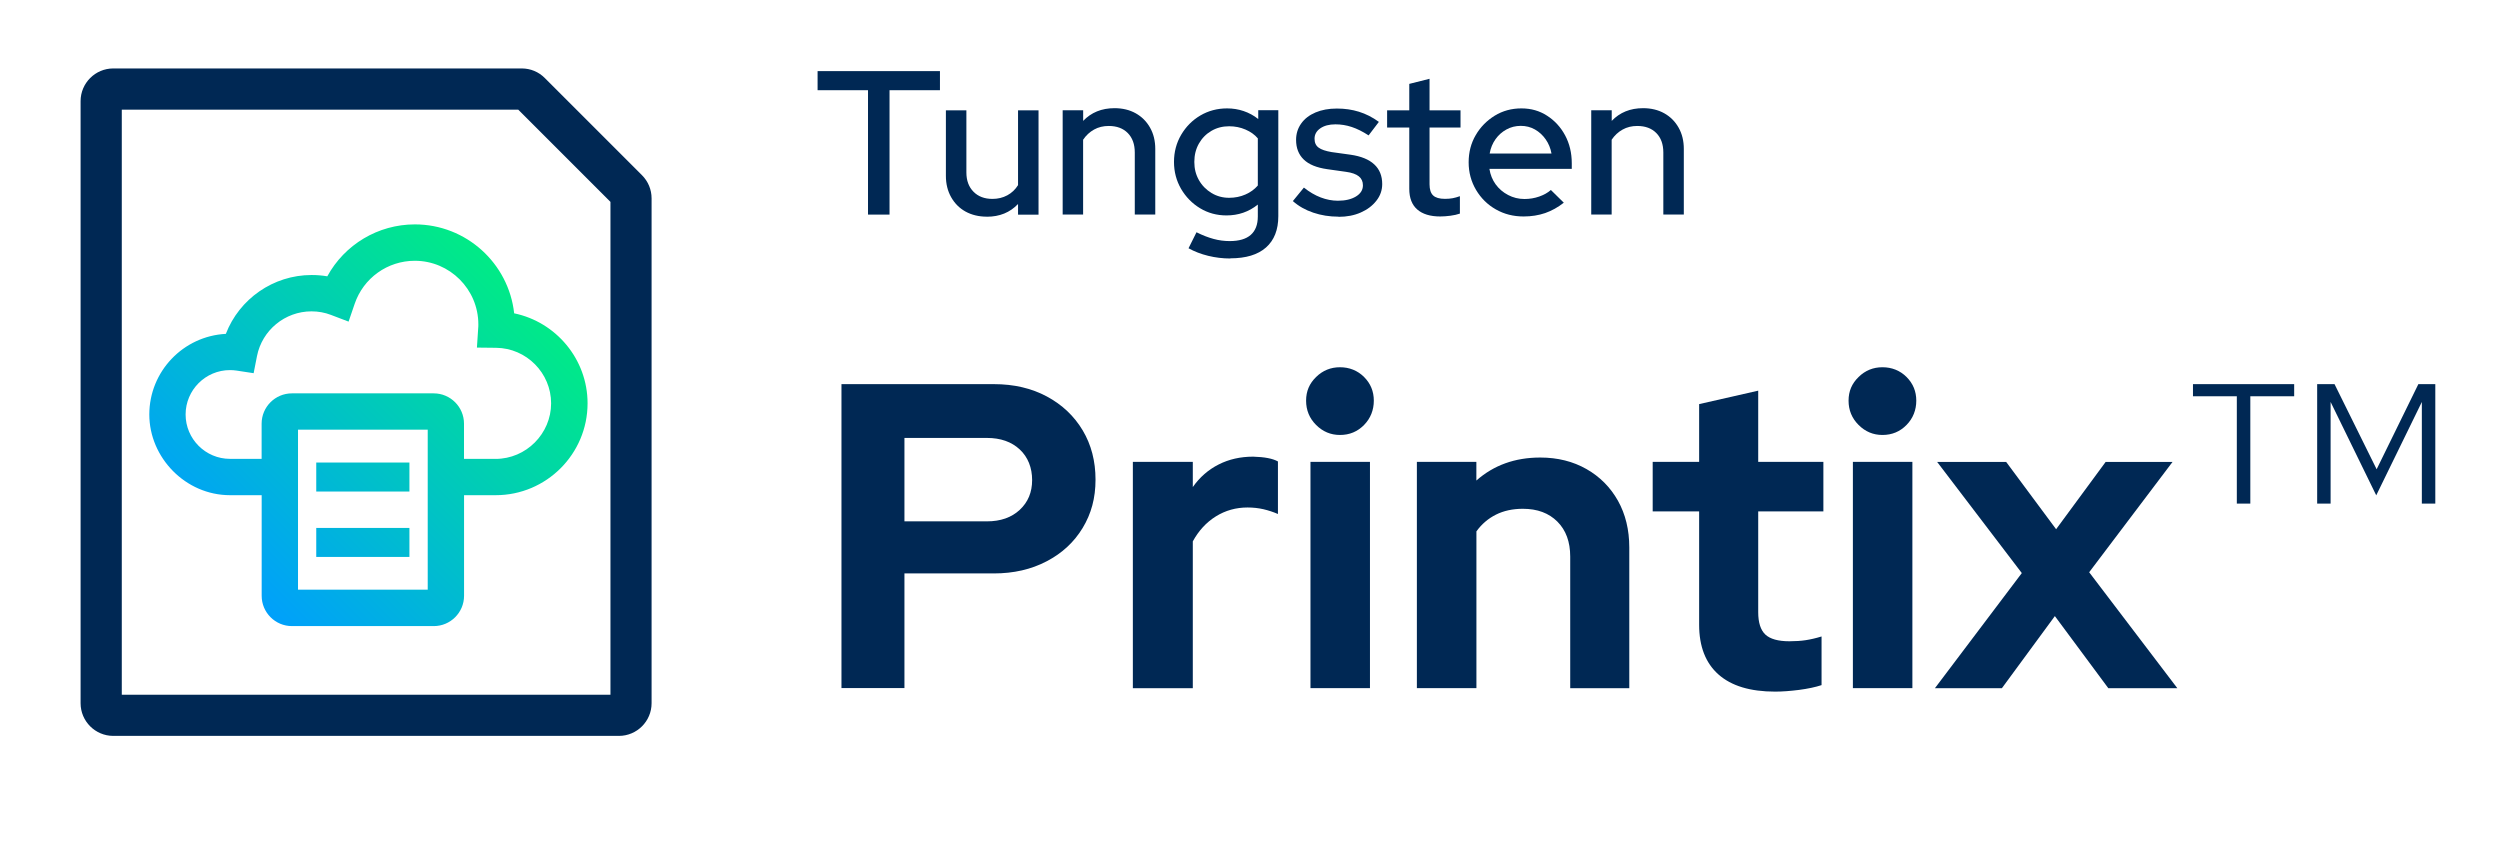 <svg width="148" height="50" viewBox="0 0 148 50" fill="none" xmlns="http://www.w3.org/2000/svg">
<path d="M51.386 12.704V5.34H48.401V4.21H55.645V5.34H52.66V12.704H51.386Z" fill="#002854"/>
<path d="M58.423 12.827C57.944 12.827 57.525 12.725 57.16 12.525C56.796 12.324 56.512 12.037 56.306 11.67C56.099 11.303 55.997 10.883 55.997 10.414V6.531H57.21V10.207C57.21 10.685 57.349 11.065 57.63 11.349C57.907 11.633 58.284 11.775 58.753 11.775C59.077 11.775 59.37 11.704 59.633 11.562C59.895 11.42 60.108 11.219 60.268 10.96V6.531H61.481V12.707H60.268V12.077C59.79 12.58 59.176 12.83 58.423 12.83V12.827Z" fill="#002854"/>
<path d="M62.91 12.704V6.528H64.123V7.157C64.602 6.657 65.219 6.404 65.978 6.404C66.457 6.404 66.873 6.506 67.234 6.707C67.596 6.91 67.876 7.191 68.083 7.556C68.29 7.92 68.392 8.339 68.392 8.818V12.701H67.179V9.025C67.179 8.54 67.04 8.157 66.765 7.877C66.491 7.599 66.114 7.457 65.636 7.457C65.311 7.457 65.021 7.528 64.768 7.67C64.512 7.812 64.296 8.012 64.12 8.272V12.701H62.907L62.91 12.704Z" fill="#002854"/>
<path d="M72.836 15.303C72.392 15.303 71.954 15.25 71.525 15.145C71.096 15.04 70.707 14.889 70.361 14.697L70.833 13.75C71.188 13.929 71.528 14.059 71.846 14.145C72.164 14.232 72.481 14.272 72.799 14.272C73.349 14.272 73.765 14.151 74.043 13.907C74.321 13.664 74.463 13.299 74.463 12.815V12.111C73.929 12.54 73.312 12.753 72.608 12.753C72.034 12.753 71.512 12.611 71.043 12.327C70.574 12.043 70.201 11.661 69.92 11.182C69.642 10.701 69.5 10.17 69.5 9.586C69.5 9.003 69.642 8.46 69.926 7.978C70.21 7.497 70.586 7.117 71.062 6.836C71.534 6.559 72.062 6.417 72.645 6.417C72.985 6.417 73.312 6.469 73.62 6.574C73.932 6.679 74.222 6.836 74.488 7.046V6.525H75.676V12.796C75.676 13.605 75.432 14.222 74.948 14.651C74.463 15.08 73.759 15.293 72.836 15.293V15.303ZM72.762 11.71C73.111 11.71 73.432 11.645 73.728 11.515C74.025 11.386 74.269 11.207 74.463 10.982V8.191C74.278 7.972 74.034 7.799 73.735 7.67C73.435 7.54 73.111 7.475 72.765 7.475C72.376 7.475 72.028 7.565 71.716 7.747C71.404 7.929 71.157 8.179 70.975 8.5C70.793 8.821 70.704 9.182 70.704 9.586C70.704 9.991 70.793 10.339 70.975 10.661C71.157 10.982 71.407 11.235 71.722 11.426C72.037 11.617 72.386 11.71 72.765 11.71H72.762Z" fill="#002854"/>
<path d="M79.241 12.827C78.707 12.827 78.207 12.747 77.744 12.589C77.278 12.432 76.876 12.204 76.537 11.904L77.191 11.105C77.515 11.364 77.846 11.559 78.185 11.688C78.525 11.818 78.864 11.883 79.204 11.883C79.642 11.883 79.997 11.799 80.271 11.633C80.546 11.466 80.685 11.247 80.685 10.972C80.685 10.747 80.605 10.568 80.441 10.438C80.281 10.309 80.028 10.219 79.688 10.173L78.571 10.015C77.947 9.926 77.484 9.738 77.182 9.444C76.879 9.151 76.728 8.765 76.728 8.281C76.728 7.917 76.83 7.593 77.031 7.312C77.231 7.028 77.515 6.812 77.879 6.657C78.244 6.503 78.663 6.426 79.142 6.426C79.62 6.426 80.037 6.488 80.447 6.614C80.855 6.741 81.25 6.938 81.629 7.216L81.021 8.015C80.673 7.79 80.342 7.623 80.028 7.519C79.713 7.414 79.389 7.361 79.058 7.361C78.685 7.361 78.386 7.441 78.16 7.599C77.935 7.756 77.821 7.96 77.821 8.213C77.821 8.448 77.901 8.623 78.065 8.741C78.225 8.858 78.481 8.944 78.83 9.003L79.96 9.16C80.574 9.25 81.04 9.438 81.355 9.731C81.67 10.022 81.827 10.411 81.827 10.895C81.827 11.259 81.713 11.589 81.481 11.883C81.25 12.179 80.944 12.411 80.558 12.58C80.176 12.75 79.734 12.836 79.241 12.836V12.827Z" fill="#002854"/>
<path d="M85.259 12.815C84.67 12.815 84.216 12.676 83.901 12.401C83.586 12.127 83.429 11.719 83.429 11.176V7.549H82.117V6.531H83.429V4.966L84.629 4.664V6.531H86.463V7.549H84.629V10.911C84.629 11.219 84.701 11.438 84.843 11.571C84.984 11.704 85.216 11.772 85.54 11.772C85.71 11.772 85.861 11.759 85.994 11.735C86.126 11.71 86.272 11.67 86.426 11.614V12.645C86.265 12.701 86.077 12.744 85.861 12.772C85.648 12.799 85.447 12.815 85.259 12.815Z" fill="#002854"/>
<path d="M90.197 12.815C89.589 12.815 89.043 12.676 88.552 12.395C88.062 12.117 87.673 11.732 87.383 11.244C87.093 10.753 86.944 10.21 86.944 9.611C86.944 9.012 87.083 8.475 87.364 7.997C87.642 7.519 88.018 7.139 88.487 6.849C88.957 6.562 89.481 6.417 90.065 6.417C90.648 6.417 91.139 6.562 91.586 6.849C92.034 7.136 92.392 7.525 92.654 8.012C92.917 8.503 93.049 9.052 93.049 9.67V9.997H88.173C88.228 10.346 88.352 10.651 88.543 10.914C88.734 11.176 88.978 11.386 89.278 11.543C89.577 11.701 89.901 11.781 90.247 11.781C90.555 11.781 90.846 11.732 91.12 11.636C91.395 11.54 91.626 11.411 91.812 11.247L92.577 12C92.228 12.275 91.861 12.478 91.472 12.614C91.083 12.747 90.66 12.815 90.197 12.815ZM88.185 9.089H91.849C91.793 8.775 91.676 8.494 91.503 8.247C91.33 8 91.117 7.806 90.867 7.664C90.617 7.522 90.336 7.451 90.031 7.451C89.725 7.451 89.441 7.522 89.182 7.664C88.923 7.806 88.707 7.997 88.534 8.241C88.361 8.485 88.244 8.765 88.188 9.089H88.185Z" fill="#002854"/>
<path d="M94.201 12.704V6.528H95.414V7.157C95.892 6.657 96.509 6.404 97.269 6.404C97.747 6.404 98.164 6.506 98.525 6.707C98.886 6.91 99.167 7.191 99.373 7.556C99.58 7.92 99.682 8.339 99.682 8.818V12.701H98.469V9.025C98.469 8.54 98.33 8.157 98.055 7.877C97.781 7.599 97.404 7.457 96.926 7.457C96.602 7.457 96.312 7.528 96.059 7.67C95.802 7.812 95.586 8.012 95.41 8.272V12.701H94.198L94.201 12.704Z" fill="#002854"/>
<path d="M49.815 40.738V22.741H58.839C60.022 22.741 61.068 22.985 61.975 23.472C62.883 23.96 63.589 24.63 64.096 25.478C64.602 26.327 64.855 27.299 64.855 28.395C64.855 29.491 64.602 30.41 64.096 31.25C63.589 32.09 62.88 32.75 61.963 33.228C61.046 33.71 60.003 33.947 58.839 33.947H53.543V40.735H49.815V40.738ZM53.543 30.864H58.429C59.234 30.864 59.883 30.636 60.37 30.182C60.858 29.728 61.102 29.142 61.102 28.42C61.102 27.698 60.858 27.062 60.37 26.608C59.883 26.154 59.234 25.926 58.429 25.926H53.543V30.861V30.864Z" fill="#002854"/>
<path d="M67.065 40.738V27.343H70.614V28.833C71.025 28.25 71.534 27.805 72.145 27.497C72.753 27.188 73.435 27.034 74.188 27.034C74.858 27.052 75.346 27.145 75.654 27.318V30.429C75.379 30.309 75.093 30.216 74.793 30.145C74.494 30.077 74.179 30.043 73.855 30.043C73.17 30.043 72.543 30.219 71.978 30.571C71.413 30.923 70.96 31.417 70.614 32.049V40.741H67.065V40.738Z" fill="#002854"/>
<path d="M79.327 25.75C78.778 25.75 78.308 25.552 77.913 25.157C77.518 24.762 77.321 24.284 77.321 23.719C77.321 23.154 77.518 22.704 77.913 22.318C78.308 21.932 78.778 21.741 79.327 21.741C79.876 21.741 80.367 21.932 80.753 22.318C81.139 22.704 81.33 23.17 81.33 23.719C81.33 24.268 81.139 24.765 80.753 25.157C80.367 25.552 79.892 25.75 79.327 25.75ZM77.58 40.738V27.343H81.102V40.738H77.58Z" fill="#002854"/>
<path d="M83.879 40.738V27.343H87.401V28.448C88.429 27.54 89.688 27.086 91.182 27.086C92.21 27.086 93.123 27.315 93.919 27.768C94.716 28.222 95.336 28.849 95.784 29.645C96.228 30.441 96.454 31.364 96.454 32.41V40.741H92.957V32.951C92.957 32.077 92.704 31.386 92.197 30.88C91.691 30.373 91.009 30.12 90.154 30.12C89.555 30.12 89.021 30.235 88.561 30.466C88.099 30.698 87.713 31.028 87.404 31.457V40.738H83.882H83.879Z" fill="#002854"/>
<path d="M105.089 40.944C103.614 40.944 102.497 40.605 101.734 39.929C100.972 39.253 100.589 38.272 100.589 36.985V30.275H97.839V27.343H100.589V23.923L104.086 23.127V27.343H107.944V30.275H104.086V36.241C104.086 36.858 104.228 37.299 104.509 37.565C104.793 37.83 105.268 37.963 105.935 37.963C106.296 37.963 106.617 37.941 106.898 37.898C107.182 37.855 107.494 37.784 107.836 37.679V40.559C107.475 40.679 107.031 40.772 106.5 40.843C105.969 40.91 105.497 40.944 105.086 40.944H105.089Z" fill="#002854"/>
<path d="M111.441 25.75C110.892 25.75 110.423 25.552 110.028 25.157C109.633 24.762 109.435 24.284 109.435 23.719C109.435 23.154 109.633 22.704 110.028 22.318C110.423 21.932 110.892 21.741 111.441 21.741C111.991 21.741 112.481 21.932 112.867 22.318C113.253 22.704 113.444 23.17 113.444 23.719C113.444 24.268 113.253 24.765 112.867 25.157C112.481 25.552 112.006 25.75 111.441 25.75ZM109.691 40.738V27.343H113.213V40.738H109.691Z" fill="#002854"/>
<path d="M114.549 40.738L119.691 33.926L114.679 27.346H118.765L121.722 31.33L124.654 27.346H128.614L123.679 33.877L128.898 40.741H124.812L121.648 36.472L118.512 40.741H114.552L114.549 40.738Z" fill="#002854"/>
<path d="M132.42 29.812V23.46H129.824V22.741H135.815V23.46H133.219V29.812H132.423H132.42ZM137.176 29.812V22.741H138.204L140.697 27.781L143.167 22.741H144.17V29.812H143.373V23.796L140.673 29.324L137.972 23.796V29.812H137.176Z" fill="#002854"/>
<path d="M36.642 43.565H6.707C5.639 43.565 4.771 42.697 4.771 41.63V5.988C4.771 4.92 5.639 4.052 6.707 4.052H30.886C31.404 4.052 31.889 4.253 32.253 4.62L38.006 10.373C38.37 10.738 38.574 11.225 38.574 11.741V41.63C38.574 42.697 37.707 43.565 36.639 43.565H36.642ZM7.21 41.13H36.139V11.951L30.679 6.491H7.21V41.13Z" fill="#002854"/>
<path d="M30.438 18.546C30.114 15.593 27.602 13.284 24.562 13.284C22.373 13.284 20.398 14.485 19.376 16.358C19.074 16.306 18.762 16.281 18.447 16.281C16.173 16.281 14.166 17.701 13.37 19.765C10.852 19.895 8.839 21.985 8.839 24.537C8.839 27.09 10.981 29.315 13.617 29.315H15.491V35.272C15.491 36.259 16.293 37.065 17.284 37.065H25.679C26.666 37.065 27.472 36.262 27.472 35.272V29.315H29.346C32.346 29.315 34.784 26.873 34.784 23.877C34.784 21.262 32.913 19.059 30.438 18.549V18.546ZM25.321 34.91H17.642V25.438H25.321V34.91ZM29.342 27.164H27.469V25.08C27.469 24.093 26.666 23.287 25.676 23.287H17.281C16.293 23.287 15.488 24.09 15.488 25.08V27.164H13.614C12.166 27.164 10.988 25.985 10.988 24.537C10.988 23.09 12.166 21.91 13.614 21.91C13.747 21.91 13.876 21.92 14 21.938L15.015 22.093L15.213 21.083C15.515 19.546 16.873 18.432 18.441 18.432C18.842 18.432 19.231 18.503 19.592 18.642L20.636 19.04L20.997 17.985C21.515 16.46 22.944 15.438 24.555 15.438C26.63 15.438 28.318 17.127 28.318 19.201C28.318 19.281 28.318 19.364 28.308 19.444L28.234 20.577L29.37 20.59C31.166 20.608 32.626 22.083 32.626 23.877C32.626 25.67 31.151 27.167 29.336 27.167L29.342 27.164ZM24.238 29.099H18.722V27.38H24.238V29.099ZM24.238 32.972H18.722V31.253H24.238V32.972Z" fill="url(#paint0_linear_114_2847)"/>
<defs>
<linearGradient id="paint0_linear_114_2847" x1="13.46" y1="33.978" x2="30.58" y2="16.861" gradientUnits="userSpaceOnUse">
<stop stop-color="#00A0FB"/>
<stop offset="1" stop-color="#00EB86"/>
</linearGradient>
</defs>
</svg>
